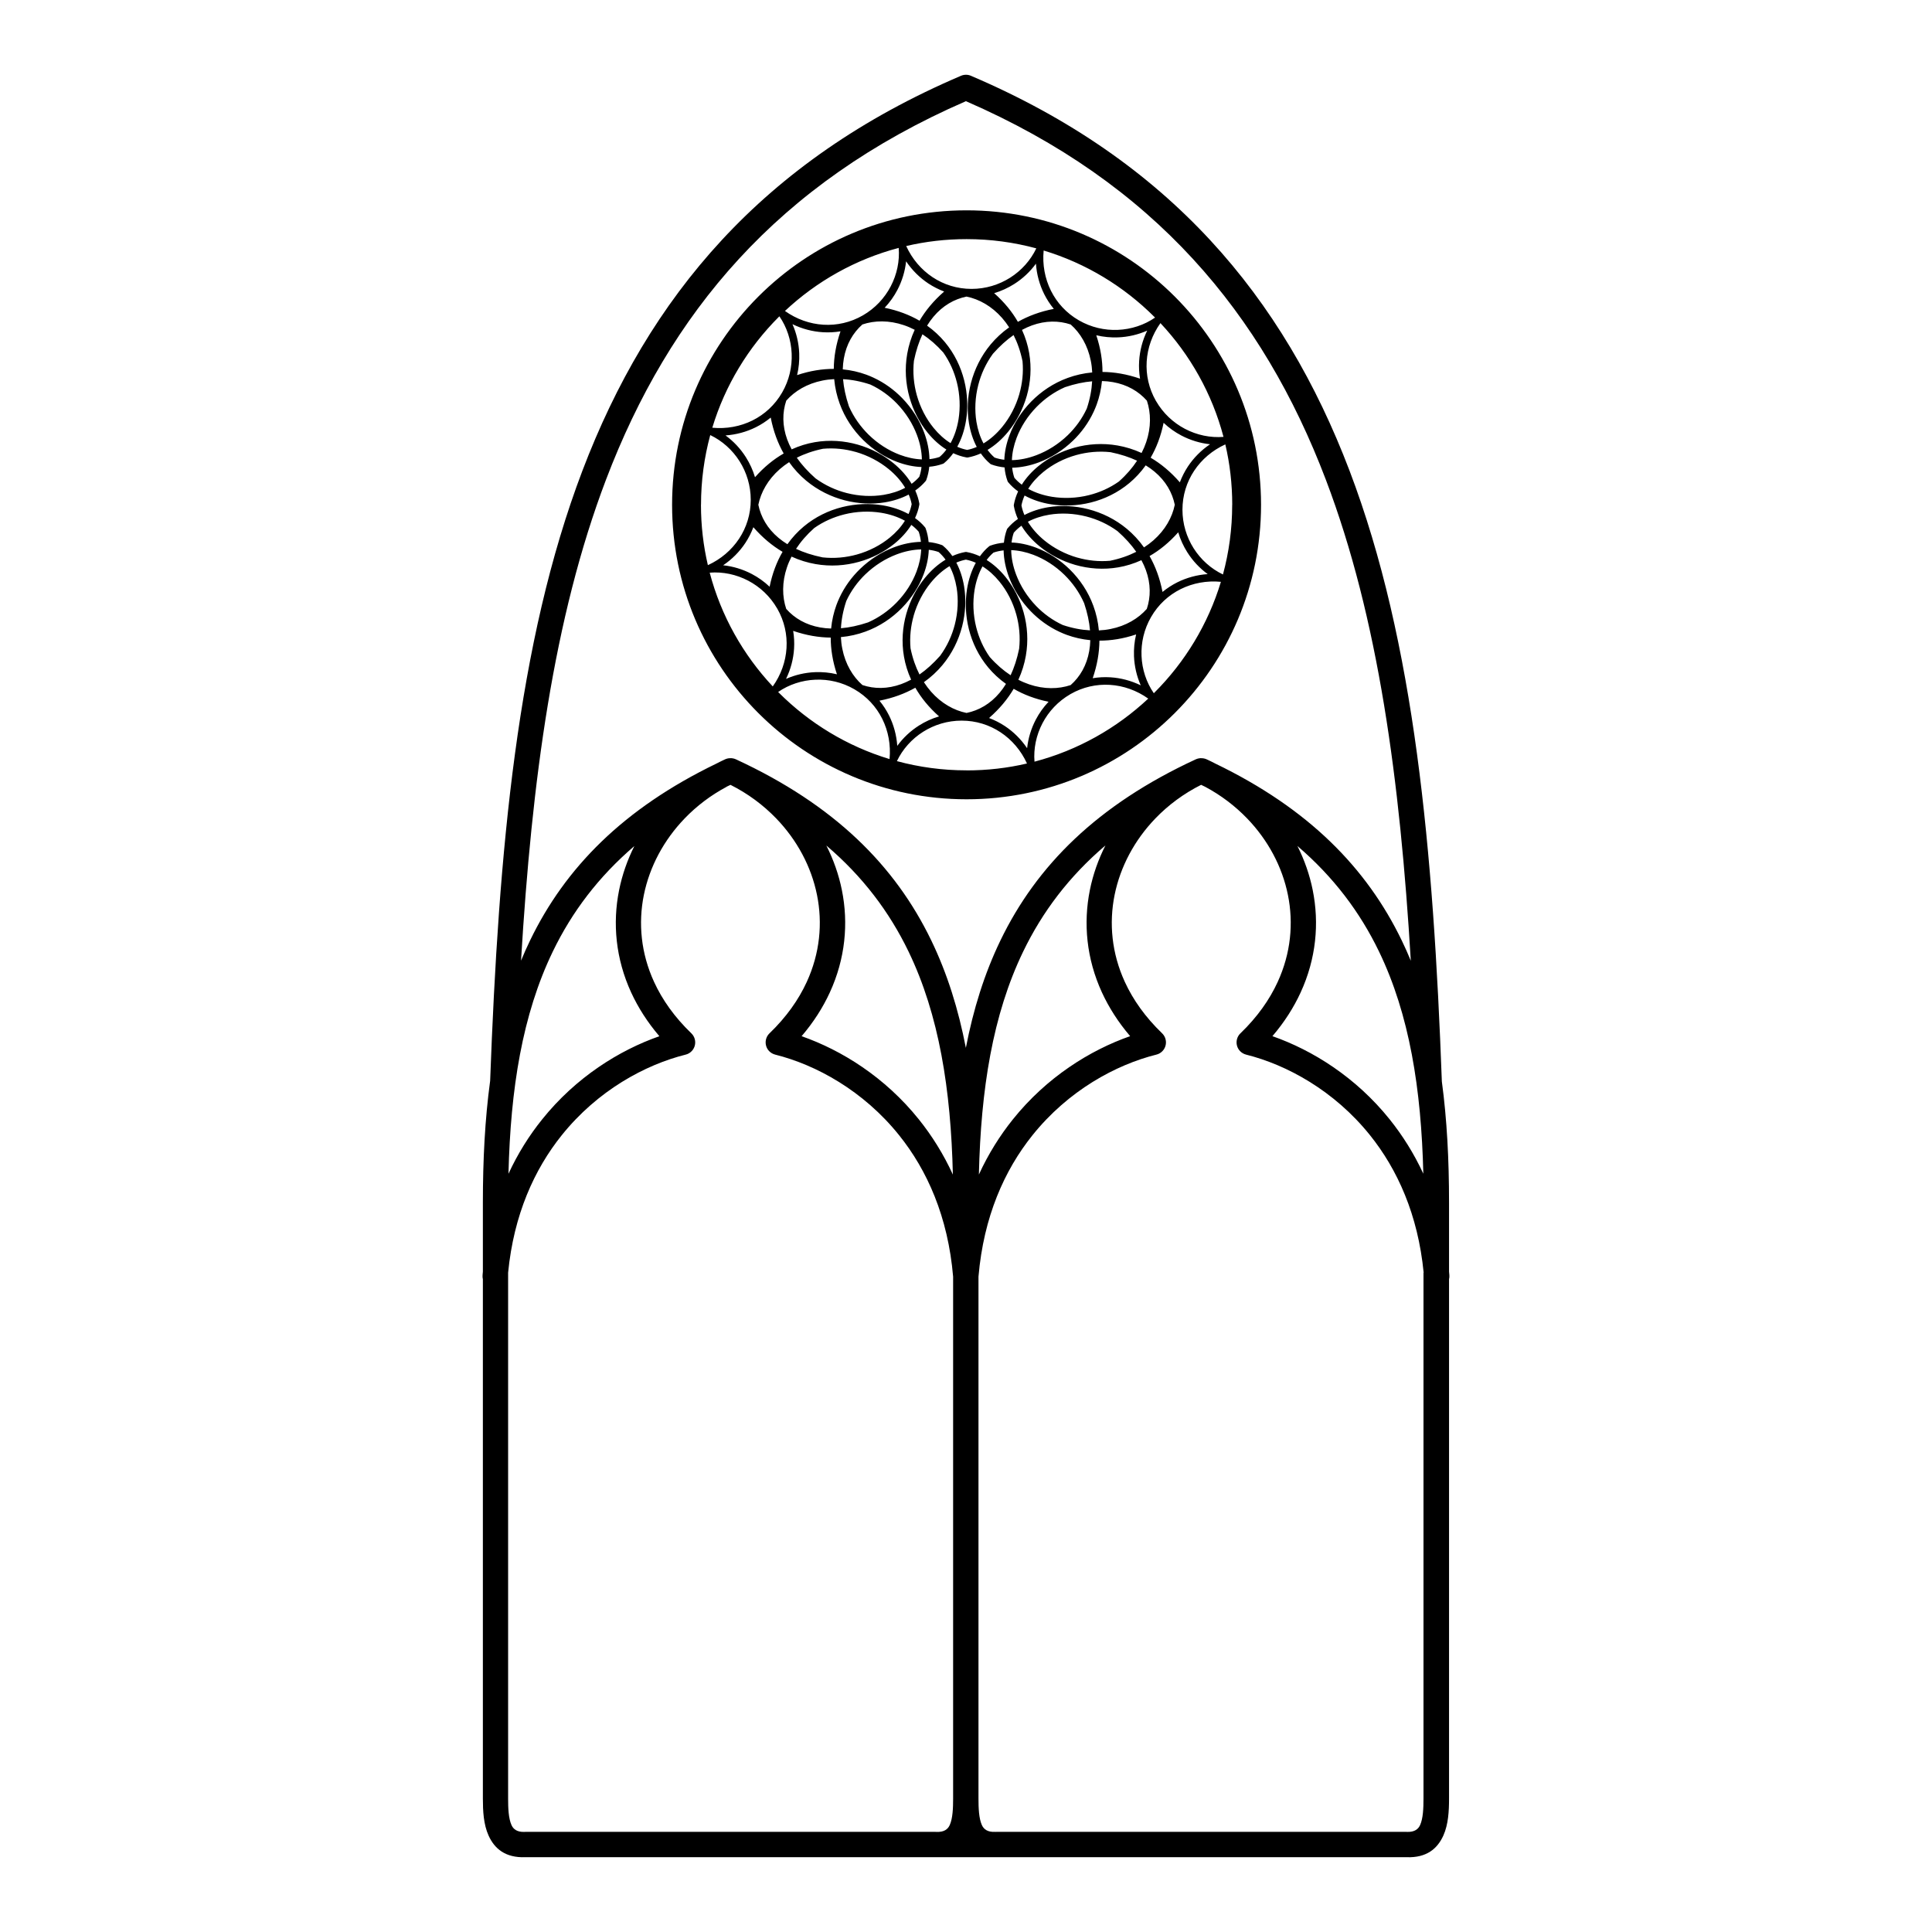 <?xml version="1.0" encoding="UTF-8"?>
<!-- Uploaded to: ICON Repo, www.svgrepo.com, Generator: ICON Repo Mixer Tools -->
<svg fill="#000000" width="800px" height="800px" version="1.1" viewBox="144 144 512 512" xmlns="http://www.w3.org/2000/svg">
 <path d="m273.89 430.54c2.266-61.152 7.137-116.28 24.461-161.81 17.508-46.016 47.625-82.145 100.33-104.65 0.875-0.371 1.812-0.344 2.621 0l0.016 0.008c52.699 22.504 82.809 58.625 100.32 104.64 17.332 45.555 22.203 100.7 24.469 161.88 1.359 10.078 1.906 20.773 1.906 32.074v18.312c0.023 0.312 0.059 0.621 0.082 0.941 0.035 0.371 0 0.73-0.082 1.074v137.62c0 3.273-0.176 6.844-1.504 9.801-1.586 3.527-4.477 5.93-9.715 5.75h-108.83v-0.008c-0.152 0.008-15.793 0.008-15.945 0v0.008h-108.83c-5.238 0.176-8.129-2.227-9.715-5.75-1.336-2.957-1.504-6.523-1.504-9.801v-137.62c-0.082-0.344-0.117-0.707-0.082-1.074 0.023-0.312 0.051-0.629 0.082-0.941v-18.312c0-11.328 0.547-22.051 1.914-32.152zm126.26-230.8c21.547 0 41.059 8.734 55.184 22.855 14.125 14.125 22.855 33.629 22.855 55.184 0 21.547-8.734 41.059-22.855 55.184-14.125 14.125-33.629 22.855-55.184 22.855-21.547 0-41.059-8.734-55.184-22.855-14.125-14.125-22.855-33.629-22.855-55.184 0-21.547 8.734-41.059 22.855-55.184 14.125-14.125 33.629-22.855 55.184-22.855zm49.785 28.254c-8.086-8.086-18.129-14.215-29.355-17.609-0.359 3.746 0.328 7.43 1.93 10.656 1.594 3.199 4.098 5.945 7.391 7.844 3.258 1.883 6.844 2.68 10.32 2.535 3.57-0.145 7.027-1.285 9.883-3.258-0.059-0.059-0.109-0.117-0.168-0.168zm-31.32-18.18c-5.887-1.594-12.074-2.445-18.457-2.445-5.508 0-10.867 0.629-16.004 1.832 1.562 3.426 3.996 6.273 6.996 8.262 2.973 1.973 6.516 3.098 10.32 3.098 3.762 0 7.273-1.102 10.211-2.957 3.023-1.914 5.449-4.637 6.945-7.777zm51.941 67.957c0-5.508-0.629-10.867-1.832-16.004-3.426 1.562-6.273 3.996-8.262 6.996-1.973 2.973-3.098 6.516-3.098 10.32 0 3.762 1.102 7.273 2.957 10.211 1.914 3.023 4.637 5.449 7.777 6.945 1.594-5.887 2.445-12.074 2.445-18.457zm-2.316-17.996c-3.016-11.453-8.852-21.758-16.711-30.145-2.184 3.066-3.426 6.582-3.644 10.168-0.219 3.551 0.57 7.164 2.445 10.438 0.008 0.016 0.016 0.035 0.035 0.051 1.883 3.258 4.586 5.742 7.668 7.363 3.176 1.664 6.742 2.41 10.211 2.125zm-18.297 67.77c8.086-8.086 14.215-18.129 17.609-29.355-3.746-0.359-7.43 0.328-10.656 1.93-3.199 1.594-5.945 4.098-7.844 7.391-1.883 3.258-2.68 6.844-2.535 10.32 0.145 3.57 1.285 7.027 3.258 9.883 0.059-0.059 0.117-0.109 0.168-0.168zm-49.785 20.621c5.508 0 10.867-0.629 16.004-1.832-1.562-3.426-3.996-6.273-6.996-8.262-2.973-1.973-6.516-3.098-10.32-3.098-3.762 0-7.273 1.102-10.211 2.957-3.023 1.914-5.449 4.637-6.945 7.777 5.887 1.594 12.074 2.445 18.457 2.445zm17.996-2.316c11.453-3.016 21.758-8.852 30.145-16.711-3.066-2.184-6.582-3.426-10.168-3.644-3.551-0.219-7.164 0.57-10.438 2.445-0.016 0.008-0.035 0.016-0.051 0.035-3.258 1.883-5.742 4.586-7.363 7.668-1.664 3.176-2.41 6.742-2.125 10.211zm-67.77-18.297c8.086 8.086 18.129 14.215 29.355 17.609 0.359-3.746-0.328-7.43-1.93-10.656-1.594-3.199-4.098-5.945-7.391-7.844-3.258-1.883-6.844-2.68-10.32-2.535-3.57 0.145-7.027 1.285-9.883 3.258 0.059 0.059 0.109 0.117 0.168 0.168zm-20.621-49.785c0 5.508 0.629 10.867 1.832 16.004 3.426-1.562 6.273-3.996 8.262-6.996 1.973-2.973 3.098-6.516 3.098-10.32 0-3.762-1.102-7.273-2.957-10.211-1.914-3.023-4.637-5.449-7.777-6.945-1.594 5.887-2.445 12.074-2.445 18.457zm2.316 17.996c3.016 11.453 8.852 21.758 16.711 30.145 2.184-3.066 3.426-6.582 3.644-10.168 0.219-3.551-0.57-7.164-2.445-10.438-0.008-0.016-0.016-0.035-0.035-0.051-1.883-3.258-4.586-5.742-7.668-7.363-3.176-1.664-6.742-2.41-10.211-2.125zm18.297-67.77c-8.086 8.086-14.215 18.129-17.609 29.355 3.746 0.359 7.43-0.328 10.656-1.93 3.199-1.594 5.945-4.098 7.844-7.391 1.883-3.258 2.68-6.844 2.535-10.32-0.145-3.57-1.285-7.027-3.258-9.883-0.059 0.059-0.117 0.109-0.168 0.168zm31.789-18.297c-11.453 3.016-21.758 8.852-30.145 16.711 3.066 2.184 6.582 3.426 10.168 3.644 3.57 0.219 7.195-0.578 10.488-2.477 3.258-1.883 5.742-4.586 7.363-7.668 1.664-3.176 2.41-6.742 2.125-10.211zm-29.859 114.22c2.402-1.066 5.031-1.68 7.707-1.789 1.922-0.074 3.871 0.102 5.785 0.562-1.148-3.434-1.652-6.684-1.645-9.723-3.125-0.023-6.457-0.578-9.957-1.781 0.262 1.555 0.336 3.125 0.242 4.676-0.168 2.769-0.891 5.508-2.133 8.062zm24.754 5.769c1 1.219 1.855 2.535 2.551 3.93 1.234 2.484 1.98 5.215 2.176 8.043 1.547-2.125 3.512-3.973 5.785-5.406 1.621-1.023 3.402-1.848 5.289-2.402-2.711-2.402-4.777-4.961-6.289-7.598-2.711 1.535-5.879 2.731-9.512 3.434zm29.055 4.594c1.469 0.555 2.871 1.27 4.172 2.125 2.316 1.535 4.324 3.527 5.91 5.879 0.277-2.613 1.059-5.199 2.301-7.574 0.891-1.703 2.023-3.301 3.383-4.734-3.543-0.723-6.617-1.906-9.246-3.434-1.578 2.688-3.727 5.297-6.523 7.734zm27.457-10.547c1.555-0.262 3.125-0.336 4.676-0.242 2.769 0.168 5.508 0.891 8.062 2.133-1.066-2.402-1.68-5.031-1.789-7.707-0.074-1.922 0.102-3.871 0.562-5.785-3.434 1.148-6.684 1.652-9.723 1.645-0.023 3.125-0.578 6.457-1.781 9.957zm18.508-22.863c1.219-1 2.535-1.855 3.93-2.551 2.484-1.234 5.215-1.98 8.043-2.176-2.125-1.547-3.973-3.512-5.406-5.785-1.023-1.621-1.848-3.402-2.402-5.289-2.402 2.711-4.961 4.777-7.598 6.289 1.535 2.711 2.731 5.879 3.434 9.512zm4.594-29.055c0.555-1.469 1.27-2.871 2.125-4.172 1.535-2.316 3.527-4.324 5.879-5.91-2.613-0.277-5.199-1.059-7.574-2.301-1.703-0.891-3.301-2.023-4.734-3.383-0.723 3.543-1.906 6.617-3.434 9.246 2.688 1.578 5.297 3.727 7.734 6.523zm-10.547-27.457c-0.262-1.555-0.336-3.125-0.242-4.676 0.168-2.769 0.891-5.508 2.133-8.062-2.402 1.066-5.031 1.68-7.707 1.789-1.922 0.074-3.871-0.102-5.785-0.562 1.148 3.434 1.652 6.684 1.645 9.723 3.125 0.023 6.457 0.578 9.957 1.781zm-22.863-18.508c-1-1.219-1.855-2.535-2.551-3.93-1.234-2.484-1.98-5.215-2.176-8.043-1.547 2.125-3.512 3.973-5.785 5.406-1.621 1.023-3.402 1.848-5.289 2.41 2.711 2.402 4.777 4.961 6.289 7.598 2.711-1.535 5.879-2.731 9.512-3.434zm-29.055-4.594c-1.469-0.555-2.871-1.27-4.172-2.125-2.316-1.535-4.324-3.527-5.91-5.879-0.277 2.613-1.059 5.199-2.301 7.574-0.891 1.703-2.023 3.301-3.383 4.734 3.543 0.723 6.617 1.906 9.246 3.434 1.578-2.688 3.727-5.297 6.523-7.734zm-27.457 10.547c-1.555 0.262-3.125 0.336-4.676 0.242-2.769-0.168-5.508-0.891-8.062-2.133 1.066 2.402 1.68 5.031 1.789 7.707 0.074 1.922-0.102 3.871-0.562 5.785 3.434-1.148 6.684-1.652 9.723-1.645 0.023-3.125 0.578-6.457 1.781-9.957zm-18.508 22.863c-1.219 1-2.535 1.855-3.93 2.551-2.484 1.234-5.215 1.98-8.043 2.176 2.125 1.547 3.973 3.512 5.406 5.785 1.023 1.621 1.848 3.402 2.41 5.289 2.402-2.711 4.961-4.777 7.598-6.289-1.535-2.711-2.731-5.879-3.434-9.512zm-4.594 29.055c-0.555 1.469-1.27 2.871-2.125 4.172-1.535 2.316-3.527 4.324-5.879 5.91 2.613 0.277 5.199 1.059 7.574 2.301 1.703 0.891 3.301 2.023 4.734 3.383 0.723-3.543 1.906-6.617 3.434-9.246-2.688-1.578-5.297-3.727-7.734-6.523zm103.98-16.406c-1.285 1.805-2.746 3.367-4.332 4.695-3.074 2.57-6.602 4.258-10.211 5.156-3.602 0.898-7.281 1.023-10.648 0.469-2.519-0.41-4.871-1.199-6.91-2.316-0.379 0.855-0.664 1.738-0.832 2.621 0.16 0.855 0.43 1.703 0.789 2.543 1.883-0.992 4.023-1.688 6.305-2.066 3.344-0.547 7.012-0.402 10.621 0.527 3.609 0.934 7.152 2.644 10.254 5.231 1.645 1.379 3.176 3.008 4.508 4.894 0.906-0.586 1.746-1.219 2.504-1.883 3.106-2.731 4.973-6.07 5.652-9.414-0.664-3.258-2.402-6.297-5.348-8.766-0.715-0.598-1.504-1.168-2.359-1.688zm-15.023 7.894c2.754-0.688 5.449-1.863 7.902-3.594 2-1.781 3.594-3.637 4.828-5.523-2.016-0.941-4.332-1.703-6.984-2.25l-0.023-0.008c-3.156-0.344-6.246-0.035-9.102 0.754-3.309 0.922-6.305 2.492-8.723 4.477-1.637 1.336-3.008 2.856-4.016 4.477 1.832 1.016 3.981 1.73 6.281 2.109 3.106 0.504 6.508 0.395 9.84-0.438zm-18.793-0.984c-1-0.715-1.891-1.527-2.637-2.434-0.094-0.109-0.152-0.227-0.191-0.352-0.402-1.125-0.664-2.324-0.766-3.57-1.227-0.125-2.402-0.387-3.5-0.789-0.117-0.043-0.219-0.102-0.301-0.176-0.934-0.781-1.762-1.703-2.492-2.746-1.125 0.504-2.266 0.863-3.426 1.074-0.125 0.023-0.262 0.016-0.379-0.008-1.191-0.211-2.359-0.598-3.5-1.125-0.715 1-1.527 1.891-2.434 2.637-0.109 0.094-0.227 0.152-0.352 0.191-1.125 0.402-2.324 0.664-3.57 0.766-0.125 1.227-0.387 2.402-0.789 3.5-0.043 0.117-0.102 0.219-0.176 0.301-0.781 0.934-1.703 1.762-2.746 2.492 0.504 1.125 0.863 2.266 1.074 3.426 0.023 0.125 0.016 0.262-0.008 0.379-0.211 1.191-0.598 2.359-1.125 3.5 1 0.715 1.891 1.527 2.637 2.434 0.094 0.109 0.152 0.227 0.191 0.352 0.402 1.125 0.664 2.324 0.766 3.57 1.227 0.125 2.402 0.387 3.5 0.789 0.117 0.043 0.219 0.102 0.301 0.176 0.934 0.781 1.762 1.703 2.492 2.746 1.125-0.504 2.266-0.863 3.426-1.074 0.125-0.023 0.262-0.016 0.379 0.008 1.191 0.211 2.359 0.598 3.5 1.125 0.715-1 1.527-1.891 2.434-2.637 0.109-0.094 0.227-0.152 0.352-0.191 1.125-0.402 2.324-0.664 3.57-0.766 0.125-1.227 0.387-2.402 0.789-3.5 0.043-0.117 0.102-0.219 0.176-0.301 0.781-0.934 1.703-1.762 2.746-2.492-0.504-1.125-0.863-2.266-1.074-3.426-0.023-0.125-0.016-0.262 0.008-0.379 0.211-1.191 0.598-2.359 1.125-3.5zm-0.984-3.594c0.57 0.664 1.227 1.27 1.957 1.812 1.125-1.797 2.637-3.477 4.434-4.945 2.621-2.141 5.879-3.856 9.465-4.852 3.586-1 7.516-1.285 11.496-0.586 2.117 0.371 4.25 1.016 6.348 1.98 0.496-0.957 0.906-1.922 1.227-2.879 1.328-3.922 1.27-7.75 0.184-10.977-2.199-2.492-5.231-4.258-9.02-4.922-0.914-0.16-1.883-0.262-2.887-0.285-0.211 2.207-0.695 4.281-1.402 6.223-0.234 0.629-0.488 1.25-0.766 1.848-0.008 0.008-0.008 0.023-0.016 0.035-1.367 2.957-3.273 5.543-5.484 7.684-2.672 2.586-5.793 4.527-8.984 5.734-2.383 0.906-4.82 1.395-7.144 1.445 0.102 0.934 0.293 1.832 0.586 2.68zm-2.672-4.793c0.074-2.125 0.547-4.324 1.367-6.5 1.199-3.176 3.164-6.281 5.769-8.934 2.613-2.652 5.859-4.871 9.664-6.254 2.016-0.738 4.191-1.242 6.492-1.453-0.051-1.082-0.176-2.117-0.379-3.106-0.805-4.055-2.769-7.348-5.324-9.598-3.148-1.059-6.66-1.066-10.27 0.242-0.875 0.32-1.754 0.715-2.637 1.191 0.922 2.016 1.547 4.062 1.898 6.098 0.688 3.945 0.379 7.844-0.637 11.418-1.023 3.57-2.754 6.816-4.922 9.465-1.613 1.973-3.477 3.617-5.465 4.82 0.555 0.754 1.176 1.445 1.855 2.031 0.824 0.285 1.688 0.48 2.594 0.586zm3.25-5.785c-0.746 1.973-1.176 3.981-1.242 5.887 2.098-0.035 4.316-0.488 6.5-1.316 2.957-1.117 5.836-2.914 8.305-5.297 2.031-1.965 3.777-4.332 5.039-7.055 0.848-2.543 1.301-4.961 1.418-7.223-2.215 0.184-4.609 0.688-7.172 1.547-0.016 0.008-0.035 0.008-0.043 0.016-2.887 1.277-5.406 3.09-7.481 5.199-2.41 2.453-4.215 5.316-5.324 8.238zm33.082 32.395c-2.016 0.922-4.062 1.547-6.098 1.898-3.945 0.688-7.844 0.379-11.418-0.637-3.57-1.023-6.816-2.754-9.465-4.922-1.973-1.613-3.617-3.477-4.82-5.465-0.754 0.555-1.445 1.176-2.031 1.855-0.285 0.824-0.48 1.688-0.586 2.594 2.125 0.074 4.324 0.547 6.5 1.367 3.176 1.199 6.281 3.164 8.934 5.769 2.652 2.613 4.871 5.859 6.254 9.664 0.738 2.016 1.242 4.191 1.453 6.492 1.082-0.051 2.117-0.176 3.106-0.379 4.055-0.805 7.348-2.769 9.598-5.324 1.059-3.148 1.066-6.66-0.242-10.27-0.32-0.875-0.715-1.754-1.191-2.637zm-16.961-0.68c2.731 0.781 5.66 1.109 8.648 0.84 2.621-0.539 4.93-1.352 6.945-2.375-1.27-1.82-2.906-3.644-4.93-5.441l-0.023-0.023c-2.562-1.871-5.383-3.148-8.254-3.887-3.332-0.855-6.719-0.992-9.801-0.488-2.082 0.344-4.031 0.973-5.711 1.871 1.082 1.797 2.578 3.492 4.391 4.973 2.445 2 5.441 3.594 8.742 4.543zm3.41 21.883c-2.207-0.211-4.281-0.695-6.223-1.402-0.629-0.234-1.25-0.488-1.848-0.766-0.008-0.008-0.023-0.008-0.035-0.016-2.957-1.367-5.543-3.273-7.684-5.484-2.586-2.672-4.527-5.793-5.734-8.984-0.906-2.383-1.395-4.82-1.445-7.144-0.934 0.102-1.832 0.293-2.68 0.586-0.664 0.57-1.27 1.227-1.812 1.957 1.797 1.125 3.477 2.637 4.945 4.434 2.141 2.621 3.856 5.879 4.852 9.465 1 3.586 1.285 7.516 0.586 11.496-0.371 2.117-1.016 4.25-1.98 6.348 0.957 0.496 1.922 0.898 2.879 1.227 3.922 1.328 7.75 1.27 10.977 0.184 2.492-2.199 4.258-5.231 4.922-9.02 0.16-0.914 0.262-1.883 0.285-2.887zm-14.352-9.059c1.965 2.031 4.332 3.777 7.055 5.039 2.543 0.848 4.961 1.301 7.223 1.418-0.184-2.215-0.688-4.609-1.547-7.172-0.008-0.016-0.008-0.035-0.016-0.043-1.277-2.887-3.09-5.406-5.199-7.481-2.453-2.41-5.316-4.215-8.238-5.324-1.973-0.746-3.981-1.176-5.887-1.242 0.035 2.098 0.488 4.316 1.316 6.5 1.117 2.957 2.914 5.836 5.297 8.305zm-7.984 20.648c-1.805-1.285-3.367-2.746-4.695-4.332-2.57-3.074-4.25-6.602-5.156-10.211-0.898-3.602-1.023-7.281-0.469-10.648 0.41-2.519 1.199-4.871 2.316-6.91-0.855-0.379-1.738-0.664-2.621-0.832-0.855 0.16-1.703 0.43-2.543 0.789 0.992 1.883 1.688 4.023 2.066 6.305 0.547 3.344 0.402 7.012-0.527 10.621-0.934 3.609-2.644 7.152-5.231 10.254-1.379 1.645-3.008 3.176-4.894 4.508 0.586 0.906 1.219 1.746 1.883 2.504 2.731 3.106 6.07 4.973 9.414 5.652 3.258-0.664 6.297-2.402 8.766-5.348 0.598-0.715 1.168-1.504 1.688-2.359zm-7.894-15.023c0.688 2.754 1.863 5.449 3.594 7.902 1.781 2 3.637 3.594 5.523 4.828 0.941-2.016 1.703-4.332 2.25-6.984l0.008-0.023c0.344-3.156 0.035-6.246-0.754-9.102-0.922-3.309-2.492-6.305-4.477-8.723-1.336-1.637-2.856-3.008-4.477-4.016-1.016 1.832-1.73 3.981-2.109 6.281-0.504 3.106-0.395 6.508 0.438 9.84zm-17.246 13.898c-0.922-2.016-1.547-4.062-1.898-6.098-0.688-3.945-0.379-7.844 0.637-11.418 1.023-3.57 2.754-6.816 4.922-9.465 1.613-1.973 3.477-3.617 5.465-4.82-0.555-0.754-1.176-1.445-1.855-2.031-0.824-0.285-1.688-0.48-2.594-0.586-0.074 2.125-0.547 4.324-1.367 6.5-1.199 3.176-3.164 6.281-5.769 8.934-2.613 2.652-5.859 4.871-9.664 6.254-2.016 0.738-4.191 1.242-6.492 1.453 0.051 1.082 0.176 2.117 0.379 3.106 0.805 4.055 2.769 7.348 5.324 9.598 3.148 1.059 6.66 1.066 10.27-0.242 0.875-0.32 1.754-0.715 2.637-1.191zm0.68-16.961c-0.781 2.731-1.109 5.66-0.84 8.648 0.539 2.621 1.352 4.93 2.375 6.945 1.82-1.27 3.644-2.906 5.441-4.93l0.023-0.023c1.871-2.562 3.148-5.383 3.887-8.254 0.855-3.332 0.992-6.719 0.488-9.801-0.344-2.082-0.973-4.031-1.871-5.711-1.797 1.082-3.492 2.578-4.973 4.391-2 2.445-3.594 5.441-4.543 8.742zm-21.883 3.41c0.211-2.207 0.695-4.281 1.402-6.223 0.234-0.629 0.488-1.25 0.766-1.848 0.008-0.008 0.008-0.023 0.016-0.035 1.367-2.957 3.273-5.543 5.484-7.684 2.672-2.586 5.793-4.527 8.984-5.734 2.383-0.906 4.82-1.395 7.144-1.445-0.102-0.934-0.293-1.832-0.586-2.68-0.57-0.664-1.227-1.27-1.957-1.812-1.125 1.797-2.637 3.477-4.434 4.945-2.621 2.141-5.879 3.856-9.465 4.852-3.586 1-7.516 1.285-11.496 0.586-2.117-0.371-4.25-1.016-6.348-1.98-0.496 0.957-0.906 1.922-1.227 2.879-1.328 3.922-1.27 7.75-0.184 10.977 2.199 2.492 5.231 4.258 9.02 4.922 0.914 0.16 1.883 0.262 2.887 0.285zm9.059-14.352c-2.031 1.965-3.777 4.332-5.039 7.055-0.848 2.543-1.301 4.961-1.418 7.223 2.215-0.184 4.609-0.688 7.172-1.547 0.016-0.008 0.035-0.008 0.043-0.016 2.887-1.277 5.406-3.09 7.481-5.199 2.41-2.453 4.215-5.316 5.324-8.238 0.746-1.973 1.176-3.981 1.242-5.887-2.098 0.035-4.316 0.488-6.5 1.316-2.957 1.117-5.836 2.914-8.305 5.297zm-20.648-7.984c1.285-1.805 2.746-3.367 4.332-4.695 3.074-2.57 6.602-4.258 10.211-5.156 3.602-0.898 7.281-1.023 10.648-0.469 2.519 0.41 4.871 1.199 6.91 2.316 0.379-0.855 0.664-1.738 0.832-2.621-0.16-0.855-0.43-1.703-0.789-2.543-1.883 0.992-4.023 1.688-6.305 2.066-3.344 0.547-7.012 0.402-10.621-0.527-3.609-0.934-7.152-2.644-10.254-5.231-1.645-1.379-3.176-3.008-4.508-4.894-0.906 0.586-1.746 1.219-2.504 1.883-3.106 2.731-4.973 6.07-5.652 9.414 0.664 3.258 2.402 6.297 5.348 8.766 0.715 0.598 1.504 1.168 2.359 1.688zm15.023-7.894c-2.754 0.688-5.449 1.863-7.902 3.594-2 1.781-3.594 3.637-4.828 5.523 2.016 0.941 4.332 1.703 6.984 2.25l0.023 0.008c3.156 0.344 6.246 0.035 9.102-0.754 3.309-0.922 6.305-2.492 8.723-4.477 1.637-1.336 3.008-2.856 4.016-4.477-1.832-1.016-3.981-1.73-6.281-2.109-3.106-0.504-6.508-0.395-9.84 0.438zm-13.898-17.246c2.016-0.922 4.062-1.547 6.098-1.898 3.945-0.688 7.844-0.379 11.418 0.637 3.57 1.023 6.816 2.754 9.465 4.922 1.973 1.613 3.617 3.477 4.82 5.465 0.754-0.555 1.445-1.176 2.031-1.855 0.285-0.824 0.48-1.688 0.586-2.594-2.125-0.074-4.324-0.547-6.5-1.367-3.176-1.199-6.281-3.164-8.934-5.769-2.652-2.613-4.871-5.859-6.254-9.664-0.738-2.016-1.242-4.191-1.453-6.492-1.082 0.051-2.117 0.176-3.106 0.379-4.055 0.805-7.348 2.769-9.598 5.324-1.059 3.148-1.066 6.66 0.242 10.27 0.32 0.875 0.715 1.754 1.191 2.637zm16.961 0.68c-2.731-0.781-5.66-1.109-8.648-0.84-2.621 0.539-4.93 1.352-6.945 2.375 1.27 1.82 2.906 3.644 4.93 5.441l0.023 0.023c2.562 1.871 5.383 3.148 8.254 3.887 3.332 0.855 6.719 0.992 9.801 0.488 2.082-0.344 4.031-0.973 5.711-1.871-1.082-1.797-2.578-3.492-4.391-4.973-2.445-2-5.441-3.594-8.742-4.543zm-3.41-21.883c2.207 0.211 4.281 0.695 6.223 1.402 0.629 0.234 1.25 0.488 1.848 0.766 0.008 0.008 0.023 0.008 0.035 0.016 2.957 1.367 5.543 3.273 7.684 5.484 2.586 2.672 4.527 5.793 5.734 8.984 0.906 2.383 1.395 4.82 1.445 7.144 0.934-0.102 1.832-0.293 2.68-0.586 0.664-0.57 1.27-1.227 1.812-1.957-1.797-1.125-3.477-2.637-4.945-4.434-2.141-2.621-3.856-5.879-4.852-9.465-1-3.586-1.285-7.516-0.586-11.496 0.371-2.117 1.016-4.25 1.98-6.348-0.957-0.496-1.922-0.906-2.879-1.227-3.922-1.328-7.75-1.27-10.977-0.184-2.492 2.199-4.258 5.231-4.922 9.02-0.16 0.914-0.262 1.883-0.285 2.887zm14.352 9.059c-1.965-2.031-4.332-3.777-7.055-5.039-2.543-0.848-4.961-1.301-7.223-1.418 0.184 2.215 0.688 4.609 1.547 7.172 0.008 0.016 0.008 0.035 0.016 0.043 1.277 2.887 3.09 5.406 5.199 7.481 2.453 2.41 5.316 4.215 8.238 5.324 1.973 0.746 3.981 1.176 5.887 1.242-0.035-2.098-0.488-4.316-1.316-6.5-1.117-2.957-2.914-5.836-5.297-8.305zm7.984-20.648c1.805 1.285 3.367 2.746 4.695 4.332 2.57 3.074 4.25 6.602 5.156 10.211 0.898 3.602 1.023 7.281 0.469 10.648-0.41 2.519-1.199 4.871-2.316 6.91 0.855 0.379 1.738 0.664 2.621 0.832 0.855-0.16 1.703-0.43 2.543-0.789-0.992-1.883-1.688-4.023-2.066-6.305-0.547-3.344-0.402-7.012 0.527-10.621 0.934-3.609 2.644-7.152 5.231-10.254 1.379-1.645 3.008-3.176 4.894-4.508-0.586-0.906-1.219-1.746-1.883-2.504-2.731-3.106-6.07-4.973-9.414-5.652-3.258 0.664-6.297 2.402-8.766 5.348-0.598 0.715-1.168 1.504-1.688 2.359zm7.894 15.023c-0.688-2.754-1.863-5.449-3.594-7.902-1.781-2-3.637-3.594-5.523-4.828-0.941 2.016-1.703 4.332-2.25 6.984l-0.008 0.023c-0.344 3.156-0.035 6.246 0.754 9.102 0.922 3.309 2.492 6.305 4.477 8.723 1.336 1.637 2.856 3.008 4.477 4.016 1.016-1.832 1.73-3.981 2.109-6.281 0.504-3.106 0.395-6.508-0.438-9.84zm16.566 3.066c0.781-2.731 1.109-5.66 0.84-8.648-0.539-2.621-1.352-4.93-2.375-6.945-1.82 1.27-3.644 2.906-5.441 4.93l-0.023 0.023c-1.871 2.562-3.148 5.383-3.887 8.254-0.855 3.324-0.992 6.719-0.488 9.801 0.344 2.082 0.973 4.031 1.871 5.711 1.797-1.082 3.492-2.578 4.973-4.391 2-2.445 3.594-5.441 4.543-8.742zm48.418 96.555c0.418 0.016 0.84 0.117 1.242 0.301 0.781 0.359 1.547 0.73 2.293 1.125 24.688 11.922 40.086 27.633 49.383 46.863 0.848 1.762 1.652 3.551 2.402 5.375-2.856-47.688-8.59-90.871-22.52-127.49-16.734-43.984-45.402-78.578-95.379-100.3-49.977 21.723-78.645 56.316-95.379 100.3-13.93 36.617-19.664 79.797-22.52 127.47 0.746-1.812 1.547-3.594 2.394-5.356 9.297-19.238 24.695-34.938 49.383-46.871 0.754-0.395 1.52-0.766 2.293-1.125 0.402-0.184 0.824-0.285 1.242-0.301 0.57-0.043 1.133 0.066 1.645 0.301 26.082 12.059 42.168 28.145 51.758 47.988 4.25 8.793 7.203 18.289 9.168 28.473 1.965-10.184 4.922-19.684 9.168-28.473 9.59-19.84 25.676-35.93 51.758-47.988 0.512-0.234 1.074-0.344 1.645-0.301zm25.273 23.258c1.863 3.703 3.234 7.617 4.047 11.664 1.781 8.816 0.922 18.203-3.199 27.156-1.832 3.988-4.309 7.875-7.473 11.578 10.605 3.711 22.102 10.855 31.086 22.066 3.375 4.215 6.406 9 8.902 14.383-0.547-22.445-3.66-42.16-11.754-58.902-5.039-10.43-12.051-19.758-21.613-27.945zm33.453 113.08c-1.504-15.383-6.961-27.383-14.207-36.426-9.504-11.848-22.074-18.668-32.832-21.363-0.586-0.152-1.148-0.453-1.605-0.922-1.285-1.336-1.242-3.449 0.094-4.734 4.449-4.281 7.691-8.875 9.859-13.594 3.5-7.617 4.231-15.586 2.719-23.066-1.512-7.516-5.297-14.559-10.809-20.277-3.176-3.293-6.91-6.144-11.117-8.387-0.359-0.176-0.715-0.344-1.082-0.52-4.609 2.316-8.699 5.348-12.117 8.902-5.508 5.719-9.285 12.762-10.809 20.277-1.512 7.481-0.781 15.449 2.719 23.066 2.168 4.719 5.414 9.312 9.859 13.594 1.336 1.285 1.379 3.402 0.094 4.734-0.453 0.469-1.008 0.781-1.605 0.922-10.758 2.695-23.328 9.504-32.832 21.363-7.414 9.246-12.949 21.59-14.309 37.477v138.29c0 2.551 0.102 5.273 0.898 7.047 0.512 1.141 1.547 1.906 3.551 1.805h0.16v-0.008h108.71c0.125 0 0.25 0.008 0.371 0.016 1.871 0.035 2.848-0.715 3.344-1.812 0.797-1.773 0.898-4.484 0.898-7.047v-139.34zm-117.87-26.012c2.512-5.477 5.574-10.336 9-14.609 8.984-11.211 20.473-18.348 31.086-22.066-3.164-3.703-5.633-7.59-7.473-11.578-4.113-8.949-4.973-18.34-3.199-27.156 0.824-4.098 2.227-8.07 4.121-11.805-9.656 8.219-16.711 17.602-21.781 28.086-8.121 16.793-11.227 36.586-11.754 59.121zm-66.863-102.75c-4.207 2.242-7.945 5.09-11.117 8.387-5.508 5.719-9.285 12.762-10.809 20.277-1.512 7.481-0.781 15.449 2.719 23.059 2.168 4.719 5.414 9.312 9.859 13.594 1.336 1.285 1.379 3.402 0.094 4.734-0.453 0.469-1.008 0.781-1.605 0.922-10.758 2.695-23.328 9.504-32.832 21.363-7.246 9.035-12.703 21.035-14.207 36.426v139.34c0 2.551 0.102 5.273 0.898 7.047 0.496 1.102 1.477 1.848 3.344 1.812 0.117-0.016 0.242-0.016 0.371-0.016h108.71v0.008h0.16c2.008 0.102 3.039-0.664 3.551-1.805 0.797-1.773 0.898-4.484 0.898-7.047v-138.29c-1.352-15.895-6.894-28.238-14.309-37.477-9.504-11.848-22.074-18.668-32.832-21.363-0.586-0.152-1.148-0.453-1.605-0.922-1.285-1.336-1.242-3.449 0.094-4.734 4.449-4.281 7.691-8.875 9.859-13.594 3.5-7.617 4.231-15.586 2.719-23.066-1.512-7.516-5.297-14.559-10.809-20.277-3.426-3.551-7.508-6.59-12.117-8.902-0.359 0.176-0.723 0.344-1.082 0.52zm-57.797 102.54c2.492-5.391 5.516-10.176 8.902-14.383 8.984-11.211 20.473-18.348 31.086-22.066-3.164-3.703-5.633-7.59-7.473-11.578-4.113-8.949-4.973-18.34-3.199-27.156 0.816-4.047 2.184-7.961 4.047-11.664-9.562 8.188-16.574 17.516-21.613 27.945-8.094 16.742-11.211 36.449-11.754 58.902zm84.23-86.992c1.898 3.746 3.293 7.707 4.121 11.805 1.781 8.816 0.922 18.203-3.199 27.156-1.832 3.988-4.309 7.875-7.473 11.578 10.605 3.711 22.102 10.855 31.086 22.066 3.426 4.273 6.492 9.137 9 14.609-0.527-22.535-3.644-42.328-11.754-59.121-5.07-10.488-12.125-19.867-21.781-28.086z"/>
</svg>